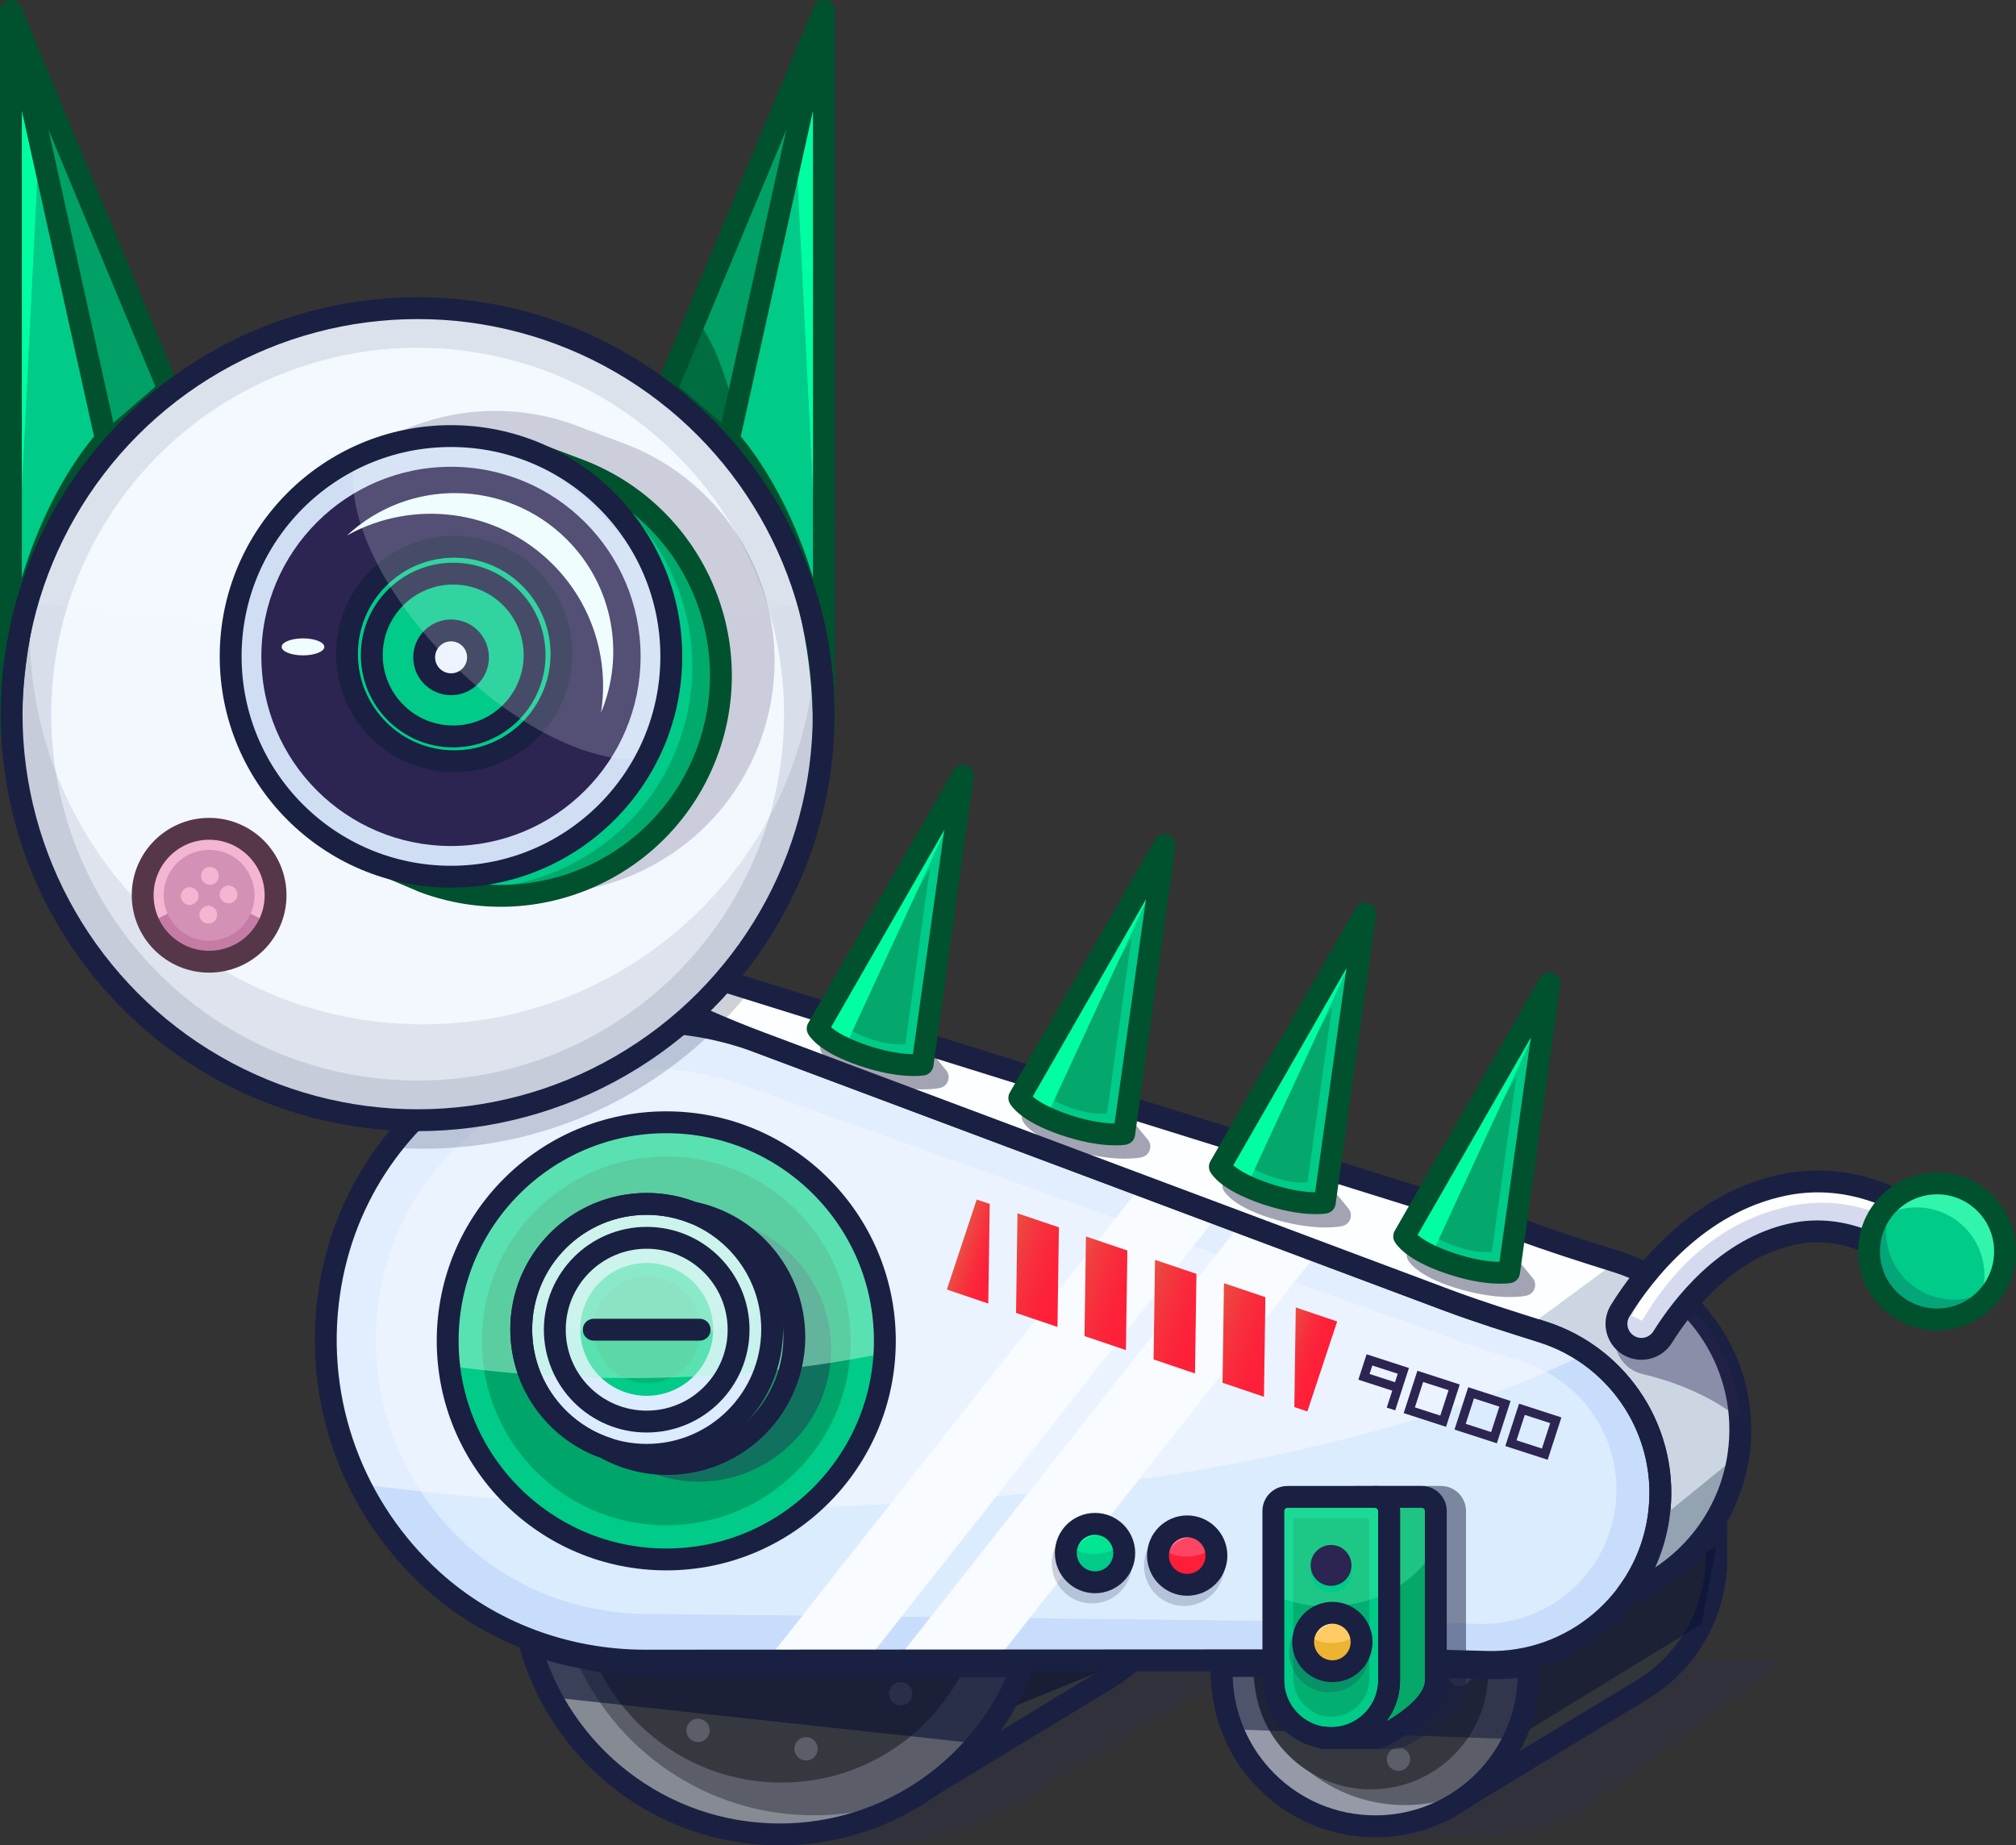 <?xml version="1.0" encoding="UTF-8"?>
<svg id="Layer_2" data-name="Layer 2" xmlns="http://www.w3.org/2000/svg" xmlns:xlink="http://www.w3.org/1999/xlink" viewBox="0 0 184.408 168.803">
  <rect x="0" y="0" width="184.408" height="168.803" fill="#333333" stroke="none"/>
  <defs>
    <style>
      .cls-1, .cls-2, .cls-3, .cls-4, .cls-5, .cls-6, .cls-7, .cls-8, .cls-9 {
        fill: none;
        stroke-linejoin: round;
      }

      .cls-1, .cls-10, .cls-11 {
        opacity: .5;
      }

      .cls-1, .cls-3, .cls-4, .cls-5, .cls-6, .cls-7, .cls-8, .cls-9 {
        stroke-width: 2px;
      }

      .cls-1, .cls-3, .cls-4, .cls-6, .cls-8, .cls-9 {
        stroke: #1a2042;
      }

      .cls-12 {
        fill: #242954;
      }

      .cls-12, .cls-13, .cls-14, .cls-15, .cls-16, .cls-17, .cls-18, .cls-19, .cls-20, .cls-21, .cls-22, .cls-23, .cls-24, .cls-25, .cls-26, .cls-27, .cls-10, .cls-28, .cls-29, .cls-30, .cls-31, .cls-32, .cls-33, .cls-34, .cls-35, .cls-36, .cls-37, .cls-38, .cls-39, .cls-40, .cls-41, .cls-42, .cls-43, .cls-11, .cls-44, .cls-45, .cls-46, .cls-47, .cls-48, .cls-49, .cls-50, .cls-51, .cls-52, .cls-53, .cls-54, .cls-55, .cls-56, .cls-57, .cls-58, .cls-59, .cls-60, .cls-61, .cls-62, .cls-63, .cls-64, .cls-65, .cls-66, .cls-67, .cls-68, .cls-69, .cls-70 {
        stroke-width: 0px;
      }

      .cls-13 {
        fill: #dcecff;
      }

      .cls-14 {
        fill: #f0fdff;
      }

      .cls-15, .cls-20, .cls-24, .cls-6 {
        opacity: .4;
      }

      .cls-15, .cls-38, .cls-46 {
        fill: #2c2451;
      }

      .cls-16 {
        fill: #d8dfea;
      }

      .cls-17 {
        fill: #eef4ff;
      }

      .cls-18 {
        fill: #02af71;
      }

      .cls-2 {
        stroke: #5b5e68;
        stroke-dasharray: 0 10.226;
        stroke-width: 2.13px;
      }

      .cls-2, .cls-3, .cls-9 {
        stroke-linecap: round;
      }

      .cls-19 {
        fill: #36383f;
      }

      .cls-20 {
        fill: #f0f3ff;
      }

      .cls-21 {
        fill: #f8fcff;
      }

      .cls-21, .cls-3, .cls-30, .cls-71, .cls-8 {
        opacity: .2;
      }

      .cls-22 {
        fill: #ff1e39;
      }

      .cls-23 {
        fill: #04a86d;
      }

      .cls-24 {
        fill: #48eda9;
      }

      .cls-25 {
        fill: #ff4564;
      }

      .cls-26 {
        fill: #006d41;
      }

      .cls-27 {
        fill: url(#linear-gradient);
      }

      .cls-10, .cls-40 {
        fill: #090f33;
      }

      .cls-28 {
        fill: #00aa6d;
      }

      .cls-29 {
        fill: #c8ddfc;
      }

      .cls-30 {
        fill: #11113d;
      }

      .cls-31 {
        fill: #c67ba6;
      }

      .cls-32 {
        fill: #5b5e68;
      }

      .cls-33 {
        fill: #1fffa9;
      }

      .cls-34, .cls-40 {
        opacity: .6;
      }

      .cls-34, .cls-66 {
        fill: #f3f8ff;
      }

      .cls-5 {
        stroke: #00512e;
      }

      .cls-35 {
        fill: #ffda99;
      }

      .cls-36 {
        fill: #00a066;
      }

      .cls-37 {
        fill: #ff8398;
      }

      .cls-39 {
        fill: #ccd6e2;
      }

      .cls-41 {
        fill: #edb332;
      }

      .cls-42 {
        fill: #f4b5d2;
      }

      .cls-43 {
        fill: #f8fbff;
      }

      .cls-11 {
        fill: #b4f9db;
      }

      .cls-44 {
        fill: #00cb88;
      }

      .cls-45 {
        fill: #868a93;
      }

      .cls-7 {
        stroke: #563749;
      }

      .cls-46, .cls-68 {
        opacity: .1;
      }

      .cls-47 {
        fill: #00ffa3;
      }

      .cls-48 {
        fill: #32353a;
      }

      .cls-49 {
        fill: #31f4ad;
      }

      .cls-50 {
        fill: #969aa8;
      }

      .cls-51 {
        fill: #3acc8a;
      }

      .cls-52 {
        fill: #00e592;
      }

      .cls-53 {
        fill: #d392b5;
      }

      .cls-54 {
        fill: #fdfeff;
      }

      .cls-55 {
        fill: #04b776;
      }

      .cls-56 {
        fill: url(#linear-gradient-4);
      }

      .cls-57 {
        fill: url(#linear-gradient-2);
      }

      .cls-58 {
        fill: url(#linear-gradient-3);
      }

      .cls-59 {
        fill: url(#linear-gradient-5);
      }

      .cls-60 {
        fill: url(#linear-gradient-6);
      }

      .cls-61 {
        fill: #d0def4;
      }

      .cls-62 {
        fill: #00a569;
      }

      .cls-63 {
        fill: #ffcb64;
      }

      .cls-64 {
        fill: #d5daef;
      }

      .cls-65, .cls-68 {
        fill: #fff;
      }

      .cls-67 {
        fill: #249162;
      }

      .cls-69 {
        fill: #93a3b2;
      }

      .cls-70 {
        fill: #05a869;
      }
    </style>
    <linearGradient id="linear-gradient" x1="2516.474" y1="976.268" x2="2523.268" y2="976.268" gradientTransform="translate(-1979.312 -1616.007) rotate(18.688)" gradientUnits="userSpaceOnUse">
      <stop offset="0" stop-color="#e95043"/>
      <stop offset=".168" stop-color="#f03f3f"/>
      <stop offset=".434" stop-color="#f82d3c"/>
      <stop offset=".708" stop-color="#fd2139"/>
      <stop offset="1" stop-color="#ff1e39"/>
    </linearGradient>
    <linearGradient id="linear-gradient-2" x1="2523.083" y1="976.268" x2="2529.877" y2="976.268" xlink:href="#linear-gradient"/>
    <linearGradient id="linear-gradient-3" x1="2512.535" y1="976.268" x2="2516.586" y2="976.268" xlink:href="#linear-gradient"/>
    <linearGradient id="linear-gradient-4" x1="2543.345" y1="976.268" x2="2547.396" y2="976.268" xlink:href="#linear-gradient"/>
    <linearGradient id="linear-gradient-5" x1="2529.754" y1="976.268" x2="2536.548" y2="976.268" xlink:href="#linear-gradient"/>
    <linearGradient id="linear-gradient-6" x1="2536.411" y1="976.268" x2="2543.205" y2="976.268" xlink:href="#linear-gradient"/>
  </defs>
  <g id="Layer_1-2" data-name="Layer 1">
    <g>
      <g class="cls-71">
        <g>
          <path class="cls-12" d="M158.722,137.36c-.006-.435-.301-.813-.721-.924-.421-.112-.864.072-1.084.447-1.73,2.949-4.434,5.246-7.62,6.475-.173.051,7.544,1.691,7.418,1.838-.013.016-7.906-1.506-7.919-1.489-2.804,3.744.625,7.449-4.034,7.348-.055-.001-.11-.003-.166-.004-.132-.72-.339-1.437-.628-2.141-2.244-5.472-8.499-8.088-13.97-5.844-3.629,1.488-6,4.741-6.532,8.359l-3.045.002c-.519,0-.945.409-.968.927-.009.22-.017,14.484-.017,14.706,4.471.745,6.735.97,15.013.97,3.324,0,8.177-.797,10.667-2.633l15.75-11.719c4.403-2.769,1.049-1.233-6.481-2.125,0-.204,4.345-13.534,4.337-14.191Z"/>
          <path class="cls-12" d="M116.923,137.011c-.42-.111-.864.072-1.084.447-1.73,2.95-4.434,5.246-7.619,6.475-.173.051-.334.151-.461.299-.013.016-.027.032-.04.05-2.383,3.181-5.959,5.221-9.834,5.699,1.237-3.981,1.149-8.399-.556-12.556-3.895-9.496-14.75-14.037-24.246-10.142-9.252,3.795-13.797,14.197-10.422,23.513-1.773-.332-3.523-.779-5.239-1.355-.34-.114-.714-.032-.974.214-.26.246-.364.615-.269.961,2.925,10.692,12.715,18.159,23.807,18.159,5.13,0,10.023-1.619,14.08-4.44l16.392-9.937.17-.105c4.403-2.769,7.031-7.523,7.031-12.717,0-.204-.005-2.982-.014-3.639-.006-.435-.301-.813-.722-.924Z"/>
        </g>
      </g>
      <path class="cls-39" d="M147.961,115.439c-3.051-.963-6.105-1.915-9.102-3.038l-80.087-24.696c-17.428-6.531-3.748,2.233,10.714,7.653l62.865,23.56c2.877,1.078,5.811,1.992,8.741,2.917,7.095,2.24,11.726,9.352,10.623,16.955-.384,2.648-1.42,5.04-2.92,7.04,5.287-2.008,9.356-6.744,10.226-12.737,1.149-7.916-3.673-15.321-11.061-17.654Z"/>
      <path class="cls-48" d="M148.796,145.83s.002-.003.003-.004c-2.925,3.904-7.619,6.313-12.71,6.197-1.396-.032-2.792-.077-4.188-.111l.435,13.483,17.917-10.861.162-.1c3.952-2.485,6.578-6.884,6.578-11.897,0-.203-.005-2.972-.014-3.626-1.865,3.179-4.766,5.621-8.183,6.918Z"/>
      <path class="cls-48" d="M99.841,144.866s.002-.003.003-.004c-2.925,3.904-7.619,6.313-12.71,6.197-1.396-.032-2.792-.077-4.188-.111l.435,13.483,17.917-10.861.162-.1c3.952-2.485,6.578-6.884,6.578-11.897,0-.203-.005-2.972-.014-3.626-1.865,3.179-4.766,5.621-8.183,6.918Z"/>
      <path class="cls-4" d="M148.796,145.83s.002-.003.003-.004c-2.925,3.904-7.619,6.313-12.71,6.197-1.396-.032-2.792-.077-4.188-.111l.435,13.483,17.917-10.861.162-.1c3.952-2.485,6.578-6.884,6.578-11.897,0-.203-.005-2.972-.014-3.626-1.865,3.179-4.766,5.621-8.183,6.918Z"/>
      <path class="cls-4" d="M99.841,144.866s.002-.003.003-.004c-2.925,3.904-7.619,6.313-12.71,6.197-1.396-.032-2.792-.077-4.188-.111l.435,13.483,17.917-10.861.162-.1c3.952-2.485,6.578-6.884,6.578-11.897,0-.203-.005-2.972-.014-3.626-1.865,3.179-4.766,5.621-8.183,6.918Z"/>
      <path class="cls-32" d="M48.463,150.358c2.751,10.054,11.946,17.445,22.872,17.445,10.165,0,18.833-6.397,22.207-15.383l-32.295.017c-4.375.002-8.697-.707-12.783-2.08Z"/>
      <circle class="cls-19" cx="71.484" cy="144.476" r="18.584"/>
      <path class="cls-45" d="M52.561,151.487c-1.387-.306-2.756-.678-4.099-1.129,2.751,10.054,11.946,17.445,22.872,17.445,4.866,0,9.386-1.469,13.149-3.982-3.05,1.429-6.454,2.231-10.045,2.231-9.853,0-18.296-6.012-21.878-14.565Z"/>
      <path class="cls-32" d="M136.158,152.596c-3.281-.075-6.561-.211-9.844-.209l-14.544.008c-.009.206-.016.412-.016.62,0,7.756,6.288,14.044,14.044,14.044s14.043-6.288,14.043-14.044c0-.223-.006-.444-.017-.664-1.197.187-2.423.274-3.666.246Z"/>
      <path class="cls-50" d="M114.533,152.394l-2.762.002c-.009.206-.016.412-.016.62,0,7.756,6.288,14.043,14.044,14.043,3.642,0,6.961-1.387,9.456-3.661-2.001,1.097-4.298,1.722-6.742,1.722-7.312,0-13.315-5.588-13.98-12.726Z"/>
      <circle class="cls-2" cx="71.112" cy="145.511" r="14.696"/>
      <polygon class="cls-40" points="89.928 159.543 49.519 155.155 49.519 150.358 94.735 150.358 102.465 152.154 92.595 156.153 89.928 159.543"/>
      <circle class="cls-19" cx="125.41" cy="152.972" r="10.708"/>
      <circle class="cls-2" cx="125.383" cy="153.175" r="8.153"/>
      <polygon class="cls-10" points="138.467 159.081 111.954 158.17 111.954 151.19 139.825 152.351 156.991 141.404 155.645 148.548 138.467 159.081"/>
      <path class="cls-4" d="M48.463,150.358c2.751,10.054,11.946,17.445,22.872,17.445,10.165,0,18.833-6.397,22.207-15.383l-32.295.017c-4.375.002-8.697-.707-12.783-2.08Z"/>
      <path class="cls-4" d="M136.158,152.596c-3.281-.075-6.561-.211-9.844-.209l-14.544.008c-.009.206-.016.412-.016.62,0,7.756,6.288,14.044,14.044,14.044s14.043-6.288,14.043-14.044c0-.223-.006-.444-.017-.664-1.197.187-2.423.274-3.666.246Z"/>
      <path class="cls-29" d="M59.04,151.905c-7.192.004-14.202-2.553-19.521-7.393-7.043-6.409-10.88-16.088-9.41-26.22.042-.289.088-.577.138-.864,3.144-17.982,22.146-28.476,39.24-22.07l62.865,23.56c2.877,1.078,5.811,1.992,8.741,2.917,7.095,2.24,11.726,9.352,10.623,16.955-1.134,7.813-7.929,13.408-15.627,13.233-2.441-.056-4.881-.157-7.322-.155l-69.727.037Z"/>
      <path class="cls-13" d="M59.333,147.633c-6.138.003-12.121-2.179-16.661-6.31-6.011-5.47-9.286-13.731-8.031-22.379.036-.247.075-.493.118-.737,2.684-15.348,18.901-24.304,33.491-18.836l64.113,22.897c2.284.856,4.612,1.581,6.938,2.316,5.632,1.778,9.308,7.423,8.432,13.457-.9,6.202-6.293,10.642-12.404,10.503-1.937-.044-3.874-.124-5.812-.123l-70.183-.789Z"/>
      <path class="cls-34" d="M145.117,123.794c-1.22-.831-2.569-1.499-4.024-1.958-2.93-.925-5.864-1.839-8.741-2.917l-62.865-23.56c-17.094-6.406-36.096,4.088-39.24,22.07-.05.286-.096.574-.138.864-.901,6.204.191,12.236,2.788,17.453,10.612,1.422,22.137,2.203,34.189,2.203,32.292,0,60.824-5.597,78.031-14.155Z"/>
      <polygon class="cls-43" points="91.135 151.888 120.588 114.509 113.531 111.865 81.991 151.893 91.135 151.888"/>
      <polygon class="cls-43" points="79.304 151.894 111.212 111.399 104.156 108.754 70.16 151.898 79.304 151.894"/>
      <path class="cls-4" d="M59.04,151.905c-7.192.004-14.202-2.553-19.521-7.393-7.043-6.409-10.88-16.088-9.41-26.22.042-.289.088-.577.138-.864,3.144-17.982,22.146-28.476,39.24-22.07l62.865,23.56c2.877,1.078,5.811,1.992,8.741,2.917,7.095,2.24,11.726,9.352,10.623,16.955-1.134,7.813-7.929,13.408-15.627,13.233-2.441-.056-4.881-.157-7.322-.155l-69.727.037Z"/>
      <path class="cls-69" d="M151.663,139.086c-.417,2.529-1.424,4.819-2.867,6.744,4.347-1.651,9.597-7.435,10.226-12.737l-7.359,5.993Z"/>
      <g>
        <polygon class="cls-27" points="92.94 120.099 93.072 110.989 96.861 112.27 96.729 121.381 92.94 120.099"/>
        <polygon class="cls-57" points="99.202 122.217 99.333 113.106 103.122 114.388 102.99 123.499 99.202 122.217"/>
        <polygon class="cls-58" points="86.611 117.959 89.341 109.727 90.532 110.129 90.4 119.24 86.611 117.959"/>
        <polygon class="cls-56" points="122.316 120.88 119.586 129.112 118.395 128.709 118.527 119.599 122.316 120.88"/>
        <polygon class="cls-59" points="105.52 124.354 105.652 115.244 109.441 116.525 109.309 125.636 105.52 124.354"/>
        <polygon class="cls-60" points="111.827 126.488 111.959 117.377 115.748 118.658 115.616 127.769 111.827 126.488"/>
      </g>
      <path class="cls-54" d="M138.86,112.401l-80.087-24.696c-17.428-6.531-3.748,2.233,10.714,7.653l62.865,23.56c2.43.911,4.901,1.704,7.375,2.486l8.133-5.997c-3.017-.952-6.037-1.895-9-3.006Z"/>
      <g>
        <circle class="cls-44" cx="60.945" cy="122.654" r="19.995"/>
        <circle class="cls-62" cx="60.945" cy="122.654" r="16.871"/>
        <path class="cls-15" d="M72.471,114.854c-1.657-1.657-3.739-2.791-6.021-3.278-.03-.006-.059,0-.089,0-4.284-1.657-9.337-.762-12.788,2.689-2.259,2.259-3.504,5.263-3.504,8.458s1.244,6.199,3.504,8.458c1.334,1.334,2.908,2.285,4.584,2.856.036.038.075.075.124.101,1.792.942,3.726,1.4,5.642,1.4,3.129,0,6.21-1.222,8.549-3.561,2.287-2.287,3.546-5.327,3.546-8.561s-1.26-6.274-3.546-8.561Z"/>
        <path class="cls-67" d="M69.253,114.078c-1.645-1.645-3.662-2.694-5.779-3.147l-.011.031c-4.142-1.674-9.064-.833-12.423,2.526-4.482,4.482-4.482,11.749,0,16.231,1.338,1.338,2.925,2.273,4.611,2.812l-.021.058c4.386,2.305,9.936,1.613,13.624-2.074,4.539-4.539,4.539-11.898,0-16.437Z"/>
        <path class="cls-51" d="M68.216,114.217c-1.58-1.554-3.515-2.545-5.548-2.972l-.011.029c-3.976-1.582-8.701-.786-11.925,2.386-4.303,4.233-4.303,11.097,0,15.331,1.284,1.264,2.808,2.147,4.426,2.656l-.02.055c4.21,2.177,9.538,1.524,13.078-1.959,4.357-4.287,4.357-11.238,0-15.525Z"/>
        <circle class="cls-13" cx="59.155" cy="121.603" r="11.477"/>
        <circle class="cls-44" cx="59.155" cy="121.603" r="6.078"/>
        <circle class="cls-55" cx="59.185" cy="121.633" r="4.885"/>
        <path class="cls-20" d="M59.155,122.588c4.803,0,8.985-1.466,11.168-3.632-.473-2.004-1.489-3.905-3.052-5.468-4.482-4.482-11.749-4.482-16.231,0-1.563,1.563-2.579,3.464-3.052,5.468,2.182,2.166,6.364,3.632,11.168,3.632Z"/>
        <path class="cls-11" d="M60.945,102.659c-11.043,0-19.995,8.952-19.995,19.995,0,.776.049,1.541.135,2.295,5.238.72,10.752,1.111,16.453,1.111,8.273,0,16.163-.813,23.369-2.282.02-.372.033-.746.033-1.123,0-11.043-8.952-19.995-19.995-19.995Z"/>
        <path class="cls-4" d="M69.253,114.078c-1.645-1.645-3.662-2.694-5.779-3.147l-.011.031c-4.142-1.674-9.064-.833-12.423,2.526-4.482,4.482-4.482,11.749,0,16.231,1.338,1.338,2.925,2.273,4.611,2.812l-.021.058c4.386,2.305,9.936,1.613,13.624-2.074,4.539-4.539,4.539-11.898,0-16.437Z"/>
        <circle class="cls-4" cx="60.945" cy="122.654" r="19.995"/>
        <circle class="cls-4" cx="59.155" cy="121.603" r="11.477"/>
        <circle class="cls-4" cx="59.155" cy="121.633" r="8.405"/>
        <line class="cls-9" x1="63.999" y1="121.633" x2="54.311" y2="121.633"/>
      </g>
      <path class="cls-4" d="M147.961,115.439c-3.051-.963-6.105-1.915-9.102-3.038l-76.411-23.85c-17.428-6.531-7.425,1.387,7.038,6.807l62.865,23.56c2.877,1.078,5.811,1.992,8.741,2.917,7.095,2.24,11.726,9.352,10.623,16.955-.384,2.648-1.42,5.04-2.92,7.04,5.287-2.008,9.356-6.744,10.226-12.737,1.149-7.916-3.673-15.321-11.061-17.654Z"/>
      <circle class="cls-16" cx="38.202" cy="65.329" r="37.142" transform="translate(-32.403 92.574) rotate(-80.783)"/>
      <circle class="cls-66" cx="38.202" cy="65.329" r="33.516" transform="translate(-32.403 92.574) rotate(-80.783)"/>
      <g>
        <path class="cls-6" d="M85.776,98.54l-7.603-9.262-2.155,6.507s.711,1.227,4.279,2.224,5.479.532,5.479.532Z"/>
        <path class="cls-44" d="M84.386,97.379l3.698-26.433-13.291,23.146s.642,1.265,4.151,2.455c3.509,1.191,5.442.832,5.442.832Z"/>
        <path class="cls-23" d="M82.809,95.509l2.244-16.039-8.064,14.044s.39.767,2.519,1.49c2.129.722,3.302.505,3.302.505Z"/>
        <path class="cls-47" d="M77.494,95.358l8.918-19.301,2.003-4.919-13.291,23.146s.616,1.197,3.88,2.358c-1.221-.724-1.511-1.284-1.511-1.284Z"/>
        <path class="cls-5" d="M84.386,97.379l3.698-26.433-13.291,23.146s.642,1.265,4.151,2.455c3.509,1.191,5.442.832,5.442.832Z"/>
      </g>
      <g>
        <path class="cls-6" d="M104.221,104.881l-7.603-9.262-2.155,6.507s.711,1.227,4.279,2.224,5.479.532,5.479.532Z"/>
        <path class="cls-44" d="M102.831,103.72l3.698-26.433-13.291,23.146s.642,1.265,4.151,2.455c3.509,1.191,5.442.832,5.442.832Z"/>
        <path class="cls-23" d="M101.255,101.85l2.244-16.039-8.064,14.044s.39.767,2.519,1.49c2.129.722,3.302.505,3.302.505Z"/>
        <path class="cls-47" d="M95.939,101.698l8.918-19.301,2.003-4.919-13.291,23.146s.616,1.197,3.88,2.358c-1.221-.724-1.511-1.284-1.511-1.284Z"/>
        <path class="cls-5" d="M102.831,103.72l3.698-26.433-13.291,23.146s.642,1.265,4.151,2.455c3.509,1.191,5.442.832,5.442.832Z"/>
      </g>
      <g>
        <path class="cls-6" d="M122.567,111.173l-7.603-9.262-2.155,6.507s.711,1.227,4.279,2.224c3.569.996,5.479.532,5.479.532Z"/>
        <path class="cls-44" d="M121.177,110.012l3.698-26.433-13.291,23.146s.642,1.265,4.151,2.455c3.509,1.191,5.442.832,5.442.832Z"/>
        <path class="cls-23" d="M119.601,108.142l2.244-16.039-8.064,14.044s.39.767,2.519,1.49c2.129.722,3.302.505,3.302.505Z"/>
        <path class="cls-47" d="M114.285,107.991l8.918-19.301,2.003-4.919-13.291,23.146s.616,1.197,3.88,2.358c-1.221-.724-1.511-1.284-1.511-1.284Z"/>
        <path class="cls-5" d="M121.177,110.012l3.698-26.433-13.291,23.146s.642,1.265,4.151,2.455c3.509,1.191,5.442.832,5.442.832Z"/>
      </g>
      <g>
        <path class="cls-6" d="M139.426,117.538l-7.603-9.262-2.155,6.507s.711,1.227,4.279,2.224,5.479.532,5.479.532Z"/>
        <path class="cls-44" d="M138.036,116.377l3.698-26.433-13.291,23.146s.642,1.265,4.151,2.455c3.509,1.191,5.442.832,5.442.832Z"/>
        <path class="cls-23" d="M136.46,114.507l2.244-16.039-8.064,14.044s.39.767,2.519,1.49c2.129.722,3.302.505,3.302.505Z"/>
        <path class="cls-47" d="M131.144,114.356l8.918-19.301,2.003-4.919-13.291,23.146s.616,1.197,3.88,2.358c-1.221-.724-1.511-1.284-1.511-1.284Z"/>
        <path class="cls-5" d="M138.036,116.377l3.698-26.433-13.291,23.146s.642,1.265,4.151,2.455c3.509,1.191,5.442.832,5.442.832Z"/>
      </g>
      <g>
        <polygon class="cls-36" points="75.364 1 75.364 48.089 60.945 35.651 75.364 1"/>
        <path class="cls-26" d="M64.259,29.993c.559.864,1.034,1.786,1.421,2.76,1.156,2.907,1.818,5.486,1.292,8.423-1.684-1.891-3.605-3.572-5.714-5.006l3.002-6.176Z"/>
        <polygon class="cls-5" points="75.364 1 75.364 48.089 60.945 35.651 75.364 1"/>
        <path class="cls-44" d="M75.364,66.935V1s-5.906,26.649-8.689,39.207c9.282,11.352,8.689,26.728,8.689,26.728Z"/>
        <polygon class="cls-47" points="74.356 44.576 75.957 54.385 75.957 7.938 72.709 11.42 74.356 44.576"/>
        <path class="cls-5" d="M75.364,66.935V1s-8.689,39.207-8.689,39.207c0,0,8.689,9.136,8.689,26.728Z"/>
      </g>
      <g>
        <polygon class="cls-36" points="1 1 1 48.089 15.419 35.651 1 1"/>
        <polygon class="cls-5" points="1 1 1 48.089 15.419 35.651 1 1"/>
        <path class="cls-44" d="M1,66.935V1s6.685,30.161,8.689,39.207C2.031,50.269,1,66.935,1,66.935Z"/>
        <polygon class="cls-47" points="2.007 44.576 .407 54.385 .407 7.938 3.655 11.42 2.007 44.576"/>
        <path class="cls-5" d="M1,66.935V1l8.689,39.207S1,49.343,1,66.935Z"/>
      </g>
      <g>
        <circle class="cls-3" cx="99.884" cy="143.001" r="2.673"/>
        <circle class="cls-44" cx="100.165" cy="142.066" r="2.242"/>
        <ellipse class="cls-52" cx="100.163" cy="141.031" rx="2.242" ry="1.121" transform="translate(-2.584 1.871) rotate(-1.057)"/>
        <path class="cls-33" d="M101.138,140.527c.474.142.86.431,1.137.797-.23-.652-.751-1.191-1.464-1.405-1.186-.357-2.436.316-2.793,1.501-.214.712-.052,1.445.365,1.996-.153-.433-.18-.914-.038-1.388.357-1.186,1.607-1.858,2.793-1.501Z"/>
        <circle class="cls-9" cx="100.165" cy="142.066" r="2.673"/>
      </g>
      <g>
        <circle class="cls-3" cx="108.315" cy="143.232" r="2.673"/>
        <circle class="cls-22" cx="108.597" cy="142.297" r="2.242"/>
        <ellipse class="cls-25" cx="108.595" cy="141.262" rx="2.242" ry="1.121" transform="translate(-2.587 2.027) rotate(-1.057)"/>
        <path class="cls-37" d="M109.569,140.758c.474.142.86.431,1.137.797-.23-.652-.751-1.191-1.464-1.405-1.186-.357-2.436.316-2.793,1.501-.214.712-.052,1.445.365,1.996-.153-.433-.18-.914-.038-1.388.357-1.186,1.607-1.858,2.793-1.501Z"/>
        <circle class="cls-9" cx="108.597" cy="142.297" r="2.673"/>
      </g>
      <path class="cls-68" d="M38.749,57.31c12.633,0,24.642-.773,35.504-2.162-4.621-15.254-18.788-26.359-35.55-26.359S7.781,39.889,3.157,55.137c10.885,1.396,22.925,2.173,35.593,2.173Z"/>
      <path class="cls-46" d="M74.638,58.097c-.195,19.694-16.217,35.599-35.956,35.599-19.861,0-35.961-16.1-35.961-35.961,0-1.409.084-2.798.241-4.165-1.233,3.696-1.902,7.649-1.902,11.759,0,20.513,16.629,37.142,37.142,37.142s37.142-16.629,37.142-37.142c0-2.475-.244-4.893-.706-7.233Z"/>
      <circle class="cls-4" cx="38.202" cy="65.329" r="37.142"/>
      <path class="cls-8" d="M35.97,103.978c.903.066,1.815.099,2.735.099,11.823,0,22.357-5.525,29.159-14.133"/>
      <g>
        <circle class="cls-42" cx="19.129" cy="81.893" r="6.078"/>
        <path class="cls-31" d="M19.129,82.873c-2.592,0-4.799.868-5.673,2.088.874,1.758,3.081,3.009,5.673,3.009s4.8-1.251,5.673-3.009c-.874-1.22-3.081-2.088-5.673-2.088Z"/>
        <circle class="cls-7" cx="19.129" cy="81.893" r="6.078"/>
        <circle class="cls-53" cx="19.129" cy="81.893" r="4.157"/>
        <circle class="cls-42" cx="17.352" cy="81.967" r=".811"/>
        <circle class="cls-42" cx="19.203" cy="80.116" r=".811"/>
        <circle class="cls-42" cx="19.055" cy="83.669" r=".811"/>
        <circle class="cls-42" cx="20.905" cy="81.819" r=".811"/>
      </g>
      <g>
        <path class="cls-38" d="M125.006,123.882l3.873,1.256-1.255,3.874-.774-.251.502-1.55-3.1-1.005.754-2.324ZM125.277,125.683l2.325.754.251-.775-2.324-.754-.252.775Z"/>
        <path class="cls-38" d="M129.654,125.389l3.873,1.255-1.255,3.874-3.874-1.255,1.256-3.874ZM129.424,128.739l2.324.753.753-2.324-2.324-.753-.753,2.324Z"/>
        <path class="cls-38" d="M134.302,126.895l3.873,1.255-1.255,3.875-3.874-1.256,1.256-3.874ZM134.072,130.244l2.324.753.754-2.324-2.324-.753-.754,2.324Z"/>
        <path class="cls-38" d="M138.951,128.402l3.873,1.255-1.255,3.874-3.874-1.256,1.256-3.873ZM138.72,131.751l2.325.753.753-2.324-2.324-.753-.754,2.324Z"/>
      </g>
      <g>
        <path class="cls-1" d="M122.688,138.218c0-.713.578-1.29,1.29-1.29h7.832c.713,0,1.29.578,1.29,1.29v15.477c0,2.912-5.295,5.295-5.295,5.295h-4.793l-.325-20.772Z"/>
        <path class="cls-70" d="M120.749,138.218c0-.713.578-1.29,1.29-1.29h8.009c.713,0,1.29.578,1.29,1.29v15.477c0,2.912-5.295,5.295-5.295,5.295h-4.97l-.325-20.772Z"/>
        <path class="cls-44" d="M117.768,136.928h8.009c.712,0,1.29.578,1.29,1.29v15.477c0,2.922-2.372,5.295-5.295,5.295h0c-2.922,0-5.295-2.372-5.295-5.295v-15.477c0-.712.578-1.29,1.29-1.29Z"/>
        <path class="cls-18" d="M118.483,138.883c-.108,0-.196.088-.196.196v14.349c0,1.854,1.396,3.476,3.246,3.6,2.029.136,3.723-1.476,3.723-3.477v-14.472c0-.107-.088-.195-.195-.195h-6.578Z"/>
        <path class="cls-24" d="M132.193,139.591v-1.039c0-1.246-1.013-2.26-2.259-2.26h-11.9c-1.246,0-2.26,1.014-2.26,2.26v6.934c2.364,1.403,5.544,1.877,8.766,1.06,4.03-1.022,6.659-3.788,7.653-6.955Z"/>
        <path class="cls-4" d="M117.768,136.928h8.009c.712,0,1.29.578,1.29,1.29v15.477c0,2.922-2.372,5.295-5.295,5.295h0c-2.922,0-5.295-2.372-5.295-5.295v-15.477c0-.712.578-1.29,1.29-1.29Z"/>
        <circle class="cls-44" cx="121.79" cy="143.813" r="1.868"/>
        <circle class="cls-38" cx="121.754" cy="143.194" r="1.868"/>
        <g>
          <circle class="cls-3" cx="121.593" cy="151.136" r="2.673"/>
          <circle class="cls-41" cx="121.875" cy="150.201" r="2.242"/>
          <ellipse class="cls-63" cx="121.873" cy="149.166" rx="2.242" ry="1.121" transform="translate(-2.73 2.273) rotate(-1.057)"/>
          <path class="cls-35" d="M122.847,148.662c.474.142.86.431,1.137.797-.23-.652-.751-1.191-1.464-1.405-1.186-.357-2.436.316-2.793,1.501-.214.712-.052,1.445.365,1.996-.153-.433-.18-.914-.038-1.388.357-1.186,1.607-1.858,2.793-1.501Z"/>
          <circle class="cls-9" cx="121.875" cy="150.201" r="2.673"/>
        </g>
        <g>
          <path class="cls-4" d="M121.074,158.99h.698c-.237,0-.47-.021-.699-.052v.052Z"/>
          <path class="cls-4" d="M130.048,136.928h-4.272c.713,0,1.29.578,1.29,1.29v15.477c0,2.912-2.383,5.295-5.295,5.295h4.271s5.295-2.383,5.295-5.295v-15.477c0-.713-.578-1.29-1.29-1.29Z"/>
        </g>
      </g>
      <g>
        <g class="cls-71">
          <path class="cls-38" d="M57.067,40.559l-3.199-1.205-.011.03c-.347-.152-.698-.297-1.056-.431-10.976-4.134-23.27,1.434-27.403,12.411-2.002,5.317-1.814,11.096.53,16.272,2.344,5.176,6.563,9.129,11.881,11.131.357.134.717.257,1.077.372l-.011.03,3.199,1.205c5.488,2.067,11.306,1.708,16.268-.539,4.962-2.247,9.069-6.383,11.135-11.872,2.002-5.317,1.814-11.096-.53-16.272-2.344-5.176-6.563-9.129-11.881-11.131Z"/>
        </g>
        <circle class="cls-44" cx="44.035" cy="60.99" r="20.322"/>
        <g>
          <path class="cls-28" d="M52.255,42.718c-.407-.153-.816-.288-1.226-.413,9.925,4.26,14.836,15.619,10.991,25.829-3.802,10.097-14.78,15.388-24.955,12.27.285.122.573.241.866.351,10.504,3.955,22.225-1.353,26.18-11.857,3.955-10.504-1.353-22.225-11.857-26.18Z"/>
          <path class="cls-28" d="M26.075,54.574c3.802-10.097,14.78-15.388,24.955-12.27-.285-.122-.573-.241-.866-.351-10.504-3.955-22.225,1.353-26.18,11.857-3.955,10.504,1.353,22.225,11.857,26.18.407.153.816.288,1.225.413-9.925-4.26-14.835-15.619-10.991-25.829Z"/>
        </g>
        <path class="cls-5" d="M49.729,41.767l3.17,1.194c10.408,3.919,15.668,15.533,11.748,25.941-3.919,10.408-15.533,15.668-25.941,11.748l-4.827-2.055"/>
        <circle class="cls-61" cx="41.252" cy="60.043" r="20.153"/>
        <circle class="cls-38" cx="41.252" cy="60.043" r="17.345"/>
        <g>
          <circle class="cls-44" cx="41.548" cy="59.825" r="9.811"/>
          <circle class="cls-17" cx="41.262" cy="60.129" r="2.462"/>
          <circle class="cls-9" cx="41.454" cy="59.919" r="7.446"/>
          <circle class="cls-9" cx="41.548" cy="59.825" r="9.811"/>
          <circle class="cls-4" cx="41.262" cy="60.129" r="2.462"/>
        </g>
        <path class="cls-21" d="M41.204,60.546c6.214,6.214,13.412,9.566,17.995,8.802,2.531-5.173,2.7-11.208.503-16.495-1.335-1.996-2.975-4.003-4.889-5.916-1.913-1.913-3.921-3.554-5.916-4.889-5.287-2.197-11.322-2.027-16.495.503-.765,4.583,2.588,11.781,8.802,17.995Z"/>
        <circle class="cls-4" cx="41.252" cy="60.043" r="20.153"/>
        <ellipse class="cls-14" cx="27.716" cy="59.172" rx="1.952" ry=".777"/>
        <path class="cls-14" d="M50.552,51.609c3.701,3.701,5.173,8.785,4.423,13.588,2.202-5.264,1.163-11.563-3.122-15.848-5.536-5.536-14.433-5.654-20.117-.363,5.999-3.346,13.718-2.475,18.815,2.623Z"/>
      </g>
      <path class="cls-15" d="M155.43,120.446c-1.383-.499-2.659-.852-3.718-1.097-.898-.208-1.845-.024-2.6.504-.755.529-1.252,1.358-1.364,2.273-.061.501-.005.991.148,1.441.351,1.033,1.215,1.857,2.345,2.122,2.309.542,5.936,1.721,8.917,4.127-.207-3.507-1.556-6.776-3.729-9.371Z"/>
      <g>
        <path class="cls-64" d="M163.116,108.402c-7.843,1.637-12.769,8.045-14.911,11.495-.716,1.154-.274,2.672.95,3.262h0c1.053.508,2.314.138,2.933-.853,1.769-2.832,5.835-8.169,11.973-9.443,3.911-.812,8.004.592,12.164,4.173l2.975-3.457c-5.297-4.558-10.708-6.3-16.084-5.178Z"/>
        <path class="cls-65" d="M163.774,110.318c4.485-.936,8.997.333,13.429,3.77l1.101-1.279c-4.791-4.123-9.685-5.698-14.548-4.683-9.599,2.004-14.275,11.738-14.511,12.227l.958.462c1.994-3.399,6.102-8.937,13.571-10.496Z"/>
        <path class="cls-4" d="M163.116,108.402c-7.843,1.637-12.769,8.045-14.911,11.495-.716,1.154-.274,2.672.95,3.262h0c1.053.508,2.314.138,2.933-.853,1.769-2.832,5.835-8.169,11.973-9.443,3.911-.812,8.004.592,12.164,4.173l2.975-3.457c-5.297-4.558-10.708-6.3-16.084-5.178Z"/>
        <circle class="cls-44" cx="177.185" cy="114.473" r="6.224"/>
        <path class="cls-30" d="M174.683,117.38c-2.296-1.976-2.796-5.261-1.349-7.796-.309.244-.6.52-.867.83-2.242,2.605-1.948,6.535.658,8.777s6.535,1.948,8.777-.658c.267-.31.496-.639.691-.981-2.292,1.809-5.615,1.804-7.91-.172Z"/>
        <path class="cls-49" d="M179.357,111.949c2.228,1.917,2.764,5.067,1.472,7.569.387-.28.748-.607,1.073-.985,2.242-2.605,1.948-6.535-.658-8.777-2.605-2.242-6.535-1.948-8.777.658-.325.378-.595.784-.814,1.208,2.281-1.651,5.476-1.59,7.704.327Z"/>
        <circle class="cls-5" cx="177.185" cy="114.473" r="6.224"/>
      </g>
    </g>
  </g>
</svg>